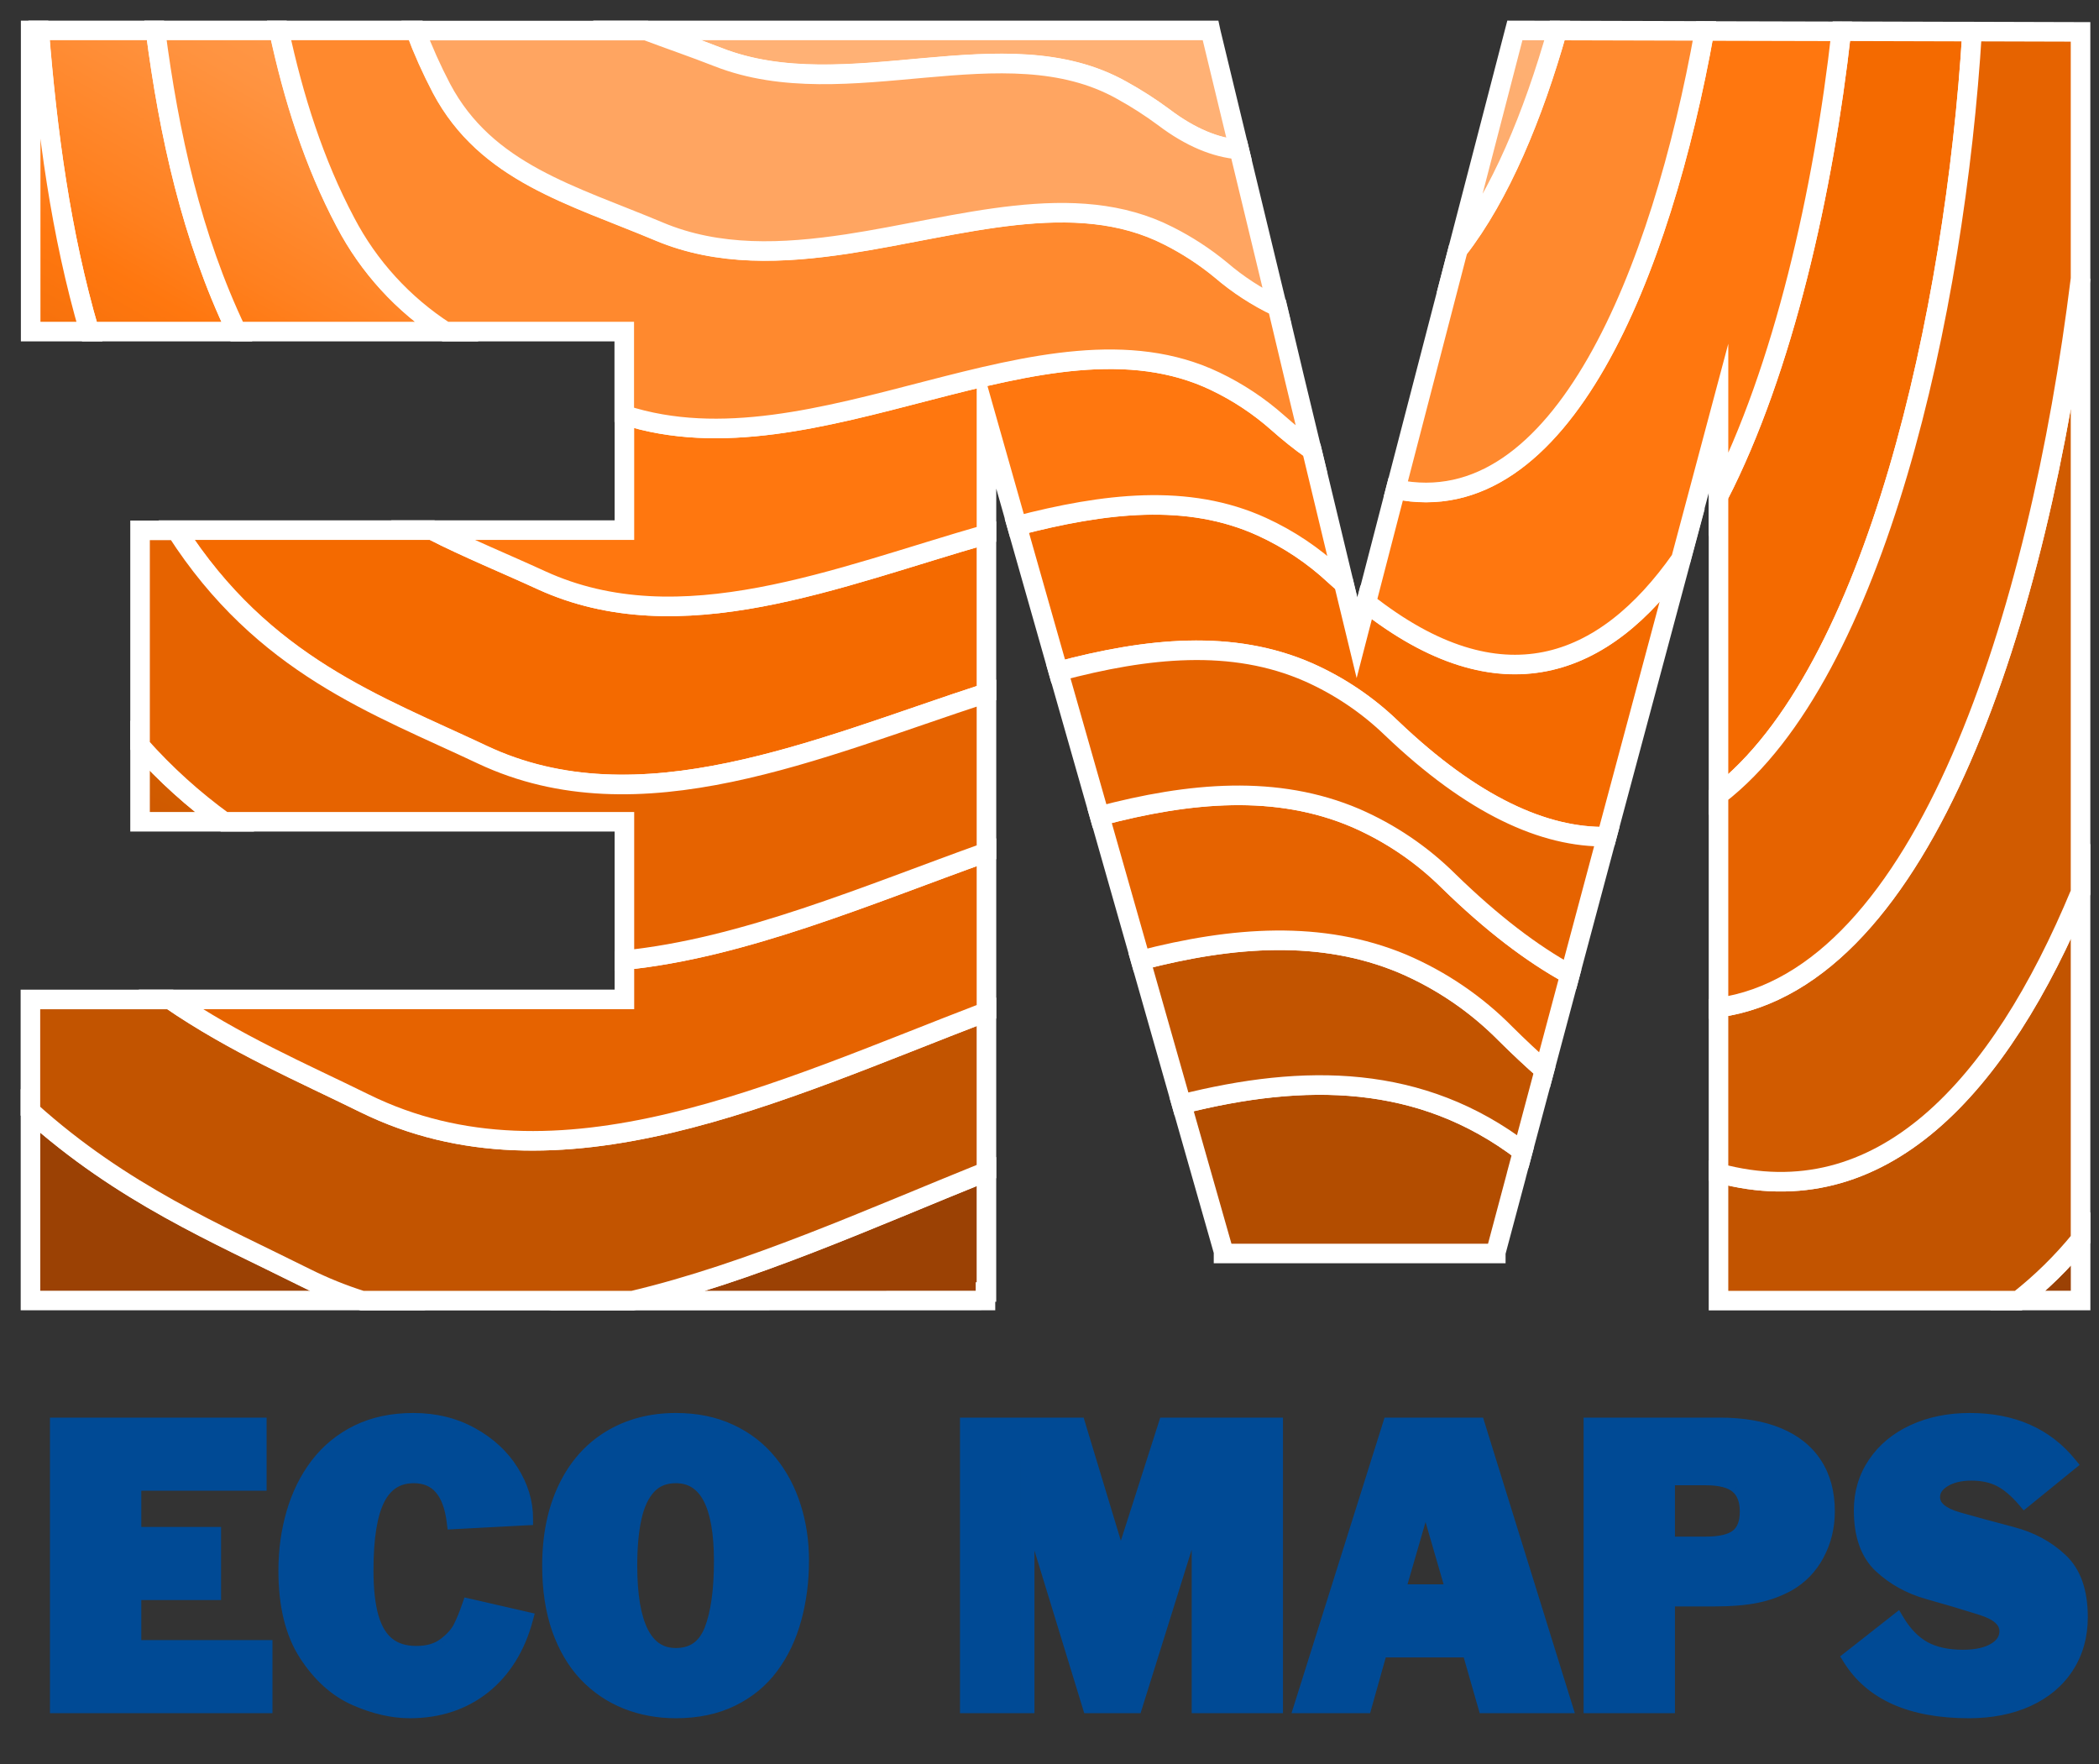 <svg xmlns="http://www.w3.org/2000/svg" width="69" height="58" viewBox="0 0 69 58" fill="none"><rect x="0" y="0" width="69" height="58" fill="#333333" stroke="none"/><path d="M64.829 1.039C64.271 10.209 61.664 22.143 56.492 26.136V16.306C58.629 12.144 59.943 6.277 60.532 1.027L64.829 1.039Z" fill="#F46A00" stroke="white" stroke-width="0.643" stroke-miterlimit="10"></path><path d="M1.002 36.524V42.752H11.904C11.265 42.551 10.644 42.3 10.045 41.999C7.152 40.553 4.013 39.237 1.002 36.524Z" fill="#9B4104" stroke="white" stroke-width="0.643" stroke-miterlimit="10"></path><path d="M38.841 36.297L40.221 41.144V41.206H49.171V41.174L49.839 38.67L49.856 38.6L50.056 37.851C46.707 35.303 42.893 35.277 38.841 36.297Z" fill="#B34D00" stroke="white" stroke-width="0.643" stroke-miterlimit="10"></path><path d="M66.349 42.752H68.395V40.746C67.79 41.488 67.104 42.161 66.349 42.752Z" fill="#9B4104" stroke="white" stroke-width="0.643" stroke-miterlimit="10"></path><path d="M55.265 18.379L52.82 27.504C50.757 27.541 48.407 26.479 45.744 23.942C44.951 23.175 44.028 22.553 43.018 22.104C40.504 20.997 37.711 21.293 34.787 22.072L33.426 17.282C36.291 16.538 39.036 16.196 41.48 17.314C42.358 17.715 43.165 18.254 43.87 18.911C43.973 19.005 44.075 19.097 44.176 19.187C44.32 19.781 44.463 20.375 44.607 20.969C44.708 20.579 44.808 20.19 44.909 19.8C49.329 23.291 52.742 21.965 55.265 18.379Z" fill="#F46A00" stroke="white" stroke-width="0.643" stroke-miterlimit="10"></path><path d="M32.427 17.565V22.783C26.877 24.595 21.026 27.242 15.862 24.804C12.394 23.166 8.663 21.882 5.804 17.427H14.205C15.387 18.028 16.607 18.523 17.8 19.072C22.359 21.165 27.532 18.962 32.427 17.565Z" fill="#F46A00" stroke="white" stroke-width="0.643" stroke-miterlimit="10"></path><path d="M32.395 42.752V42.472H32.427V38.511C28.587 40.059 24.651 41.841 20.793 42.755L32.395 42.752Z" fill="#9B4104" stroke="white" stroke-width="0.643" stroke-miterlimit="10"></path><path d="M7.782 10.9H2.938C1.991 7.663 1.555 4.304 1.283 1H5.111C5.553 4.407 6.298 7.796 7.782 10.9Z" fill="url(#paint0_linear_252_683)" stroke="white" stroke-width="0.643" stroke-miterlimit="10"></path><path d="M40.736 4.914C39.964 4.85 39.137 4.518 38.254 3.849C37.815 3.524 37.355 3.228 36.876 2.964C33.016 0.794 27.85 3.537 23.603 1.873C22.786 1.554 21.985 1.281 21.243 1H39.792L39.806 1.065C40.117 2.348 40.427 3.631 40.736 4.914Z" fill="#FFB175" stroke="white" stroke-width="0.643" stroke-miterlimit="10"></path><path d="M14.638 10.9H7.782C6.298 7.796 5.553 4.407 5.111 1H9.165C9.64 3.216 10.318 5.358 11.351 7.306C12.115 8.766 13.248 10.004 14.638 10.9Z" fill="url(#paint1_linear_252_683)" stroke="white" stroke-width="0.643" stroke-miterlimit="10"></path><path d="M44.181 19.19C44.08 19.101 43.978 19.008 43.875 18.914C43.17 18.258 42.363 17.718 41.485 17.317C39.041 16.199 36.295 16.541 33.431 17.285L32.428 13.75V17.565C27.537 18.962 22.365 21.165 17.792 19.072C16.599 18.523 15.38 18.028 14.198 17.427H20.526V13.64C26.844 15.69 34.321 9.836 39.954 12.535C40.699 12.891 41.39 13.349 42.006 13.895C42.362 14.212 42.735 14.51 43.123 14.788C43.475 16.257 43.828 17.724 44.181 19.19Z" fill="#FF770F" stroke="white" stroke-width="0.643" stroke-miterlimit="10"></path><path d="M56.492 16.306V13.752L55.257 18.382C52.741 21.968 49.328 23.294 44.914 19.811C45.236 18.571 45.557 17.329 45.879 16.086C51.347 17.226 54.617 8.901 56.027 1.019L60.53 1.03C59.943 6.277 58.629 12.144 56.492 16.306Z" fill="#FF770F" stroke="white" stroke-width="0.643" stroke-miterlimit="10"></path><path d="M56.031 1.016C54.62 8.894 51.349 17.223 45.882 16.083L47.928 8.204C49.319 6.418 50.402 3.794 51.191 1.003L56.031 1.016Z" fill="#FF892E" stroke="white" stroke-width="0.643" stroke-miterlimit="10"></path><path d="M43.118 14.788C42.73 14.51 42.357 14.212 42.001 13.895C41.385 13.349 40.694 12.891 39.949 12.535C34.32 9.836 26.839 15.69 20.521 13.64V10.9H14.638C13.251 10.003 12.121 8.765 11.359 7.306C10.326 5.358 9.648 3.216 9.173 1H13.668C13.913 1.651 14.198 2.287 14.521 2.903C15.989 5.674 18.808 6.402 21.673 7.606C23.628 8.428 25.735 8.34 27.86 8.016C31.567 7.451 35.325 6.169 38.42 7.749C39.032 8.058 39.607 8.432 40.136 8.867C40.697 9.349 41.321 9.755 41.99 10.074C42.362 11.649 42.738 13.22 43.118 14.788Z" fill="#FF892E" stroke="white" stroke-width="0.643" stroke-miterlimit="10"></path><path d="M50.77 35.181L50.057 37.853C46.707 35.298 42.892 35.277 38.841 36.299L37.495 31.568C40.536 30.778 43.446 30.569 46.096 31.675C47.371 32.218 48.526 33.003 49.496 33.987C49.929 34.417 50.352 34.813 50.77 35.181Z" fill="#C25400" stroke="white" stroke-width="0.643" stroke-miterlimit="10"></path><path d="M32.427 33.259V38.511C28.588 40.059 24.653 41.843 20.795 42.756H11.904C11.265 42.555 10.643 42.303 10.043 42.004C7.148 40.556 4.012 39.242 1 36.527V32.855H5.592C7.732 34.319 9.916 35.25 11.981 36.27C18.344 39.4 25.555 35.889 32.427 33.259Z" fill="#C25400" stroke="white" stroke-width="0.643" stroke-miterlimit="10"></path><path d="M68.393 29.339V40.746C67.789 41.489 67.103 42.163 66.349 42.755H56.492V38.563C61.818 40.007 65.718 35.787 68.393 29.339Z" fill="#C25400" stroke="white" stroke-width="0.643" stroke-miterlimit="10"></path><path d="M68.393 9.161V29.339C65.72 35.787 61.818 40.007 56.492 38.563V33.123C63.269 32.179 67.026 20.214 68.393 9.161Z" fill="#D15B00" stroke="white" stroke-width="0.643" stroke-miterlimit="10"></path><path d="M51.609 32.036L50.77 35.181C50.352 34.813 49.929 34.417 49.496 33.987C48.526 33.003 47.372 32.218 46.098 31.675C43.444 30.568 40.538 30.778 37.497 31.568L36.148 26.827C39.128 26.037 41.976 25.786 44.56 26.89C45.703 27.386 46.742 28.09 47.624 28.965C49.028 30.342 50.357 31.351 51.609 32.036Z" fill="#E66300" stroke="white" stroke-width="0.643" stroke-miterlimit="10"></path><path d="M7.363 27.014H4.604V24.523C5.431 25.45 6.355 26.285 7.363 27.014Z" fill="url(#paint2_linear_252_683)" stroke="white" stroke-width="0.643" stroke-miterlimit="10"></path><path d="M32.428 28.015V33.259C25.56 35.889 18.349 39.4 11.986 36.269C9.921 35.252 7.737 34.318 5.597 32.853H20.526V31.563C24.434 31.166 28.494 29.424 32.428 28.015Z" fill="#E66300" stroke="white" stroke-width="0.643" stroke-miterlimit="10"></path><path d="M52.82 27.504L51.609 32.036C50.356 31.351 49.036 30.342 47.622 28.964C46.74 28.088 45.701 27.384 44.559 26.888C41.974 25.785 39.126 26.035 36.146 26.826L34.791 22.07C37.714 21.291 40.509 20.996 43.023 22.102C44.033 22.552 44.956 23.174 45.749 23.94C48.407 26.479 50.762 27.541 52.82 27.504Z" fill="#E66300" stroke="white" stroke-width="0.643" stroke-miterlimit="10"></path><path d="M2.938 10.9H1.008V1H1.291C1.549 4.304 1.991 7.663 2.938 10.9Z" fill="url(#paint3_linear_252_683)" stroke="white" stroke-width="0.643" stroke-miterlimit="10"></path><path d="M68.393 1.048V9.161C67.026 20.214 63.269 32.179 56.492 33.123V26.136C61.664 22.144 64.269 10.208 64.829 1.038L68.393 1.048Z" fill="#E66300" stroke="white" stroke-width="0.643" stroke-miterlimit="10"></path><path d="M32.428 22.783V28.015C28.499 29.424 24.439 31.172 20.526 31.563V27.014H7.363C6.355 26.283 5.43 25.446 4.604 24.517V17.434H5.793C8.653 21.889 12.387 23.172 15.851 24.811C21.022 27.242 26.873 24.595 32.428 22.783Z" fill="#E66300" stroke="white" stroke-width="0.643" stroke-miterlimit="10"></path><path d="M51.191 1.003C50.401 3.794 49.314 6.416 47.928 8.205C48.552 5.803 49.175 3.402 49.798 1L51.191 1.003Z" fill="url(#paint4_linear_252_683)" stroke="white" stroke-width="0.643" stroke-miterlimit="10"></path><path d="M41.982 10.079C41.313 9.76 40.689 9.354 40.128 8.872C39.599 8.437 39.024 8.062 38.412 7.754C35.317 6.173 31.559 7.456 27.852 8.021C25.727 8.34 23.62 8.433 21.665 7.611C18.8 6.407 15.981 5.678 14.513 2.908C14.19 2.292 13.905 1.656 13.66 1.005H21.243C21.985 1.286 22.786 1.557 23.603 1.878C27.85 3.542 33.011 0.799 36.876 2.969C37.355 3.233 37.815 3.528 38.254 3.853C39.137 4.522 39.964 4.855 40.736 4.918C41.151 6.637 41.566 8.357 41.982 10.079Z" fill="#FFA561" stroke="white" stroke-width="0.643" stroke-miterlimit="10"></path><path d="M1.874 56.086V46.832H8.533V48.773H4.414V50.426H7.036V52.367H4.414V54.145H8.726V56.086H1.874ZM15.419 52.784L17.292 53.214C17.163 53.695 16.982 54.123 16.747 54.498C16.514 54.87 16.234 55.187 15.907 55.449C15.579 55.711 15.21 55.911 14.799 56.049C14.388 56.184 13.947 56.252 13.475 56.252C12.901 56.252 12.301 56.113 11.673 55.835C11.045 55.558 10.507 55.073 10.057 54.382C9.608 53.689 9.383 52.772 9.383 51.632C9.383 50.966 9.47 50.335 9.644 49.739C9.818 49.14 10.08 48.611 10.43 48.15C10.782 47.689 11.222 47.329 11.751 47.069C12.281 46.81 12.893 46.68 13.587 46.68C14.298 46.68 14.936 46.836 15.5 47.147C16.067 47.459 16.507 47.865 16.821 48.367C17.135 48.866 17.292 49.381 17.292 49.911L14.918 50.037C14.798 49.03 14.359 48.526 13.6 48.526C13.067 48.526 12.674 48.777 12.421 49.278C12.171 49.777 12.046 50.557 12.046 51.618C12.046 52.251 12.103 52.767 12.218 53.166C12.333 53.564 12.512 53.858 12.753 54.05C12.995 54.242 13.306 54.338 13.685 54.338C14.069 54.338 14.38 54.247 14.62 54.064C14.861 53.881 15.031 53.691 15.128 53.495C15.227 53.298 15.324 53.061 15.419 52.784ZM18.054 51.466C18.054 50.493 18.227 49.644 18.573 48.919C18.918 48.194 19.407 47.64 20.039 47.256C20.671 46.872 21.397 46.68 22.217 46.68C22.89 46.68 23.486 46.802 24.005 47.046C24.527 47.287 24.963 47.624 25.313 48.055C25.663 48.486 25.925 48.979 26.099 49.532C26.275 50.085 26.363 50.675 26.363 51.3C26.363 51.975 26.28 52.612 26.116 53.21C25.953 53.809 25.703 54.335 25.367 54.789C25.033 55.243 24.599 55.601 24.066 55.862C23.536 56.122 22.919 56.252 22.217 56.252C21.634 56.252 21.09 56.152 20.584 55.951C20.081 55.75 19.638 55.449 19.257 55.05C18.877 54.648 18.581 54.146 18.369 53.546C18.159 52.943 18.054 52.25 18.054 51.466ZM20.716 51.466C20.716 53.426 21.217 54.406 22.217 54.406C22.777 54.406 23.164 54.134 23.379 53.59C23.593 53.046 23.701 52.287 23.701 51.314C23.701 49.455 23.206 48.526 22.217 48.526C21.849 48.526 21.554 48.646 21.333 48.885C21.112 49.124 20.954 49.462 20.859 49.898C20.764 50.331 20.716 50.854 20.716 51.466ZM31.789 56.086V46.832H35.451L36.839 51.425L38.309 46.832H41.944V56.086H39.407V49.427L37.324 56.086H35.813L33.774 49.427V56.086H31.789ZM42.77 56.086L45.683 46.832H48.583L51.455 56.086H48.816L48.291 54.254H45.378L44.863 56.086H42.77ZM45.961 52.313H47.763L46.862 49.203L45.961 52.313ZM52.288 56.086V46.832H56.532C57.289 46.832 57.932 46.943 58.463 47.164C58.993 47.386 59.397 47.71 59.672 48.136C59.947 48.563 60.085 49.077 60.085 49.678C60.085 50.195 59.97 50.667 59.74 51.093C59.512 51.518 59.197 51.845 58.795 52.076C58.47 52.256 58.12 52.385 57.745 52.462C57.37 52.539 56.901 52.577 56.339 52.577H54.828V56.086H52.288ZM54.828 48.594V50.745H56.075C56.554 50.745 56.898 50.662 57.108 50.497C57.318 50.333 57.423 50.064 57.423 49.691C57.423 49.319 57.318 49.043 57.108 48.865C56.898 48.684 56.554 48.594 56.075 48.594H54.828ZM60.797 54.504L62.365 53.271C62.615 53.691 62.91 53.995 63.249 54.182C63.59 54.37 64.017 54.464 64.529 54.464C64.965 54.464 65.312 54.387 65.569 54.233C65.829 54.078 65.959 53.872 65.959 53.617C65.959 53.285 65.678 53.032 65.118 52.858C64.558 52.682 63.976 52.509 63.371 52.34C62.768 52.168 62.251 51.882 61.819 51.48C61.388 51.075 61.172 50.465 61.172 49.647C61.172 49.076 61.325 48.564 61.63 48.113C61.935 47.659 62.359 47.307 62.903 47.056C63.45 46.805 64.066 46.68 64.753 46.68C66.159 46.68 67.255 47.161 68.038 48.123L66.555 49.329C66.281 49.008 66.013 48.78 65.749 48.645C65.484 48.509 65.171 48.441 64.807 48.441C64.439 48.441 64.136 48.515 63.899 48.661C63.662 48.808 63.544 48.993 63.544 49.217C63.544 49.54 63.818 49.78 64.367 49.938C64.915 50.094 65.505 50.255 66.135 50.419C66.767 50.584 67.302 50.872 67.74 51.283C68.18 51.692 68.401 52.317 68.401 53.16C68.401 53.778 68.248 54.321 67.943 54.789C67.641 55.256 67.211 55.617 66.653 55.873C66.095 56.126 65.452 56.252 64.722 56.252C62.825 56.252 61.517 55.669 60.797 54.504Z" fill="#004A95"></path><path d="M1.874 56.086H1.643V56.317H1.874V56.086ZM1.874 46.832V46.601H1.643V46.832H1.874ZM8.533 46.832H8.764V46.601H8.533V46.832ZM8.533 48.773V49.005H8.764V48.773H8.533ZM4.414 48.773V48.542H4.183V48.773H4.414ZM4.414 50.426H4.183V50.657H4.414V50.426ZM7.036 50.426H7.267V50.195H7.036V50.426ZM7.036 52.367V52.598H7.267V52.367H7.036ZM4.414 52.367V52.136H4.183V52.367H4.414ZM4.414 54.145H4.183V54.377H4.414V54.145ZM8.726 54.145H8.957V53.914H8.726V54.145ZM8.726 56.086V56.317H8.957V56.086H8.726ZM2.105 56.086V46.832H1.643V56.086H2.105ZM1.874 47.064H8.533V46.601H1.874V47.064ZM8.302 46.832V48.773H8.764V46.832H8.302ZM8.533 48.542H4.414V49.005H8.533V48.542ZM4.183 48.773V50.426H4.645V48.773H4.183ZM4.414 50.657H7.036V50.195H4.414V50.657ZM6.805 50.426V52.367H7.267V50.426H6.805ZM7.036 52.136H4.414V52.598H7.036V52.136ZM4.183 52.367V54.145H4.645V52.367H4.183ZM4.414 54.377H8.726V53.914H4.414V54.377ZM8.495 54.145V56.086H8.957V54.145H8.495ZM8.726 55.855H1.874V56.317H8.726V55.855ZM15.419 52.784L15.471 52.558L15.268 52.512L15.2 52.709L15.419 52.784ZM17.292 53.214L17.515 53.274L17.578 53.042L17.344 52.988L17.292 53.214ZM16.747 54.498L16.551 54.375L16.551 54.375L16.747 54.498ZM15.907 55.449L16.051 55.63L15.907 55.449ZM14.799 56.049L14.872 56.268L14.873 56.268L14.799 56.049ZM10.057 54.382L9.863 54.508L9.863 54.508L10.057 54.382ZM9.644 49.739L9.866 49.803L9.866 49.803L9.644 49.739ZM10.43 48.15L10.246 48.01L10.246 48.01L10.43 48.15ZM11.751 47.069L11.649 46.862L11.649 46.862L11.751 47.069ZM15.5 47.147L15.389 47.35L15.389 47.35L15.5 47.147ZM16.821 48.367L16.625 48.489L16.626 48.49L16.821 48.367ZM17.292 49.911L17.304 50.142L17.523 50.131V49.911H17.292ZM14.918 50.037L14.688 50.064L14.714 50.279L14.93 50.268L14.918 50.037ZM12.421 49.278L12.215 49.174L12.215 49.174L12.421 49.278ZM12.218 53.166L11.996 53.23L11.996 53.231L12.218 53.166ZM14.62 54.064L14.48 53.88L14.479 53.88L14.62 54.064ZM15.128 53.495L14.921 53.391L14.921 53.392L15.128 53.495ZM15.367 53.009L17.24 53.439L17.344 52.988L15.471 52.558L15.367 53.009ZM17.069 53.154C16.945 53.615 16.772 54.022 16.551 54.375L16.943 54.62C17.191 54.224 17.382 53.774 17.515 53.274L17.069 53.154ZM16.551 54.375C16.331 54.727 16.068 55.024 15.762 55.269L16.051 55.63C16.4 55.351 16.697 55.014 16.943 54.62L16.551 54.375ZM15.762 55.269C15.457 55.513 15.112 55.7 14.726 55.83L14.873 56.268C15.309 56.122 15.702 55.909 16.051 55.63L15.762 55.269ZM14.727 55.829C14.341 55.956 13.924 56.021 13.475 56.021V56.483C13.969 56.483 14.435 56.412 14.872 56.268L14.727 55.829ZM13.475 56.021C12.939 56.021 12.37 55.891 11.766 55.624L11.579 56.047C12.231 56.335 12.863 56.483 13.475 56.483V56.021ZM11.766 55.624C11.187 55.368 10.681 54.917 10.251 54.256L9.863 54.508C10.332 55.229 10.903 55.748 11.579 56.047L11.766 55.624ZM10.251 54.257C9.834 53.612 9.614 52.744 9.614 51.632H9.152C9.152 52.801 9.382 53.766 9.863 54.508L10.251 54.257ZM9.614 51.632C9.614 50.986 9.699 50.377 9.866 49.803L9.422 49.674C9.242 50.292 9.152 50.946 9.152 51.632H9.614ZM9.866 49.803C10.033 49.23 10.282 48.726 10.614 48.29L10.246 48.01C9.877 48.495 9.603 49.051 9.422 49.674L9.866 49.803ZM10.614 48.291C10.944 47.859 11.356 47.521 11.853 47.277L11.649 46.862C11.089 47.137 10.62 47.52 10.246 48.01L10.614 48.291ZM11.852 47.277C12.346 47.035 12.922 46.911 13.587 46.911V46.449C12.864 46.449 12.216 46.584 11.649 46.862L11.852 47.277ZM13.587 46.911C14.263 46.911 14.862 47.059 15.389 47.35L15.612 46.945C15.01 46.613 14.333 46.449 13.587 46.449V46.911ZM15.389 47.35C15.925 47.645 16.334 48.025 16.625 48.489L17.017 48.244C16.681 47.706 16.21 47.274 15.612 46.945L15.389 47.35ZM16.626 48.49C16.919 48.956 17.061 49.429 17.061 49.911H17.523C17.523 49.332 17.352 48.775 17.017 48.244L16.626 48.49ZM17.28 49.68L14.906 49.806L14.93 50.268L17.304 50.142L17.28 49.68ZM15.147 50.009C15.085 49.482 14.935 49.052 14.673 48.752C14.403 48.442 14.036 48.295 13.6 48.295V48.757C13.923 48.757 14.155 48.861 14.324 49.056C14.501 49.258 14.631 49.584 14.688 50.064L15.147 50.009ZM13.6 48.295C13.296 48.295 13.02 48.367 12.781 48.519C12.543 48.671 12.356 48.894 12.215 49.174L12.628 49.382C12.739 49.161 12.875 49.008 13.03 48.909C13.184 48.811 13.371 48.757 13.6 48.757V48.295ZM12.215 49.174C11.939 49.723 11.814 50.548 11.814 51.618H12.277C12.277 50.566 12.402 49.831 12.628 49.382L12.215 49.174ZM11.814 51.618C11.814 52.262 11.873 52.802 11.996 53.23L12.44 53.102C12.334 52.731 12.277 52.239 12.277 51.618H11.814ZM11.996 53.231C12.12 53.659 12.319 54.001 12.61 54.231L12.897 53.869C12.704 53.716 12.547 53.469 12.44 53.102L11.996 53.231ZM12.61 54.231C12.901 54.463 13.266 54.57 13.685 54.57V54.107C13.345 54.107 13.089 54.022 12.897 53.869L12.61 54.231ZM13.685 54.57C14.105 54.57 14.47 54.469 14.76 54.248L14.479 53.88C14.29 54.025 14.032 54.107 13.685 54.107V54.57ZM14.759 54.248C15.019 54.052 15.217 53.836 15.335 53.597L14.921 53.392C14.844 53.547 14.704 53.711 14.48 53.88L14.759 54.248ZM15.334 53.599C15.44 53.391 15.541 53.143 15.638 52.858L15.2 52.709C15.108 52.98 15.015 53.206 14.921 53.391L15.334 53.599ZM24.005 47.046L23.907 47.255L23.908 47.256L24.005 47.046ZM26.099 49.532L25.878 49.601L25.878 49.602L26.099 49.532ZM26.116 53.21L25.893 53.149L25.892 53.15L26.116 53.21ZM25.367 54.789L25.181 54.651L25.181 54.652L25.367 54.789ZM24.066 55.862L24.168 56.07L24.168 56.07L24.066 55.862ZM20.584 55.951L20.499 56.165L20.499 56.166L20.584 55.951ZM19.257 55.05L19.088 55.208L19.089 55.209L19.257 55.05ZM18.369 53.546L18.151 53.622L18.151 53.623L18.369 53.546ZM20.859 49.898L21.085 49.947L21.085 49.947L20.859 49.898ZM18.285 51.466C18.285 50.52 18.453 49.706 18.781 49.018L18.364 48.819C18.001 49.581 17.823 50.465 17.823 51.466H18.285ZM18.781 49.018C19.109 48.331 19.569 47.812 20.159 47.453L19.919 47.058C19.245 47.467 18.727 48.057 18.364 48.819L18.781 49.018ZM20.159 47.453C20.751 47.094 21.435 46.911 22.217 46.911V46.449C21.36 46.449 20.591 46.65 19.919 47.058L20.159 47.453ZM22.217 46.911C22.862 46.911 23.423 47.028 23.907 47.255L24.104 46.837C23.549 46.576 22.918 46.449 22.217 46.449V46.911ZM23.908 47.256C24.399 47.483 24.806 47.798 25.133 48.201L25.492 47.91C25.119 47.45 24.655 47.092 24.103 46.836L23.908 47.256ZM25.133 48.201C25.464 48.609 25.713 49.075 25.878 49.601L26.319 49.463C26.137 48.883 25.862 48.364 25.492 47.91L25.133 48.201ZM25.878 49.602C26.047 50.131 26.132 50.697 26.132 51.3H26.594C26.594 50.653 26.503 50.039 26.319 49.462L25.878 49.602ZM26.132 51.3C26.132 51.956 26.052 52.572 25.893 53.149L26.339 53.272C26.509 52.652 26.594 51.994 26.594 51.3H26.132ZM25.892 53.15C25.737 53.723 25.499 54.222 25.181 54.651L25.553 54.926C25.908 54.447 26.169 53.895 26.339 53.271L25.892 53.15ZM25.181 54.652C24.87 55.074 24.466 55.409 23.964 55.655L24.168 56.07C24.733 55.793 25.196 55.411 25.553 54.926L25.181 54.652ZM23.965 55.655C23.471 55.896 22.891 56.021 22.217 56.021V56.483C22.948 56.483 23.6 56.348 24.168 56.07L23.965 55.655ZM22.217 56.021C21.662 56.021 21.147 55.925 20.67 55.736L20.499 56.166C21.034 56.378 21.607 56.483 22.217 56.483V56.021ZM20.67 55.736C20.198 55.547 19.783 55.266 19.424 54.89L19.089 55.209C19.494 55.633 19.964 55.952 20.499 56.165L20.67 55.736ZM19.425 54.891C19.071 54.516 18.79 54.044 18.587 53.469L18.151 53.623C18.373 54.249 18.684 54.78 19.088 55.208L19.425 54.891ZM18.588 53.47C18.388 52.896 18.285 52.229 18.285 51.466H17.823C17.823 52.27 17.931 52.99 18.151 53.622L18.588 53.47ZM20.485 51.466C20.485 52.458 20.611 53.237 20.886 53.776C21.025 54.049 21.206 54.267 21.434 54.416C21.664 54.566 21.927 54.637 22.217 54.637V54.175C22.006 54.175 21.833 54.124 21.687 54.029C21.54 53.933 21.409 53.783 21.298 53.566C21.073 53.125 20.948 52.434 20.948 51.466H20.485ZM22.217 54.637C22.536 54.637 22.821 54.559 23.06 54.391C23.299 54.224 23.474 53.979 23.594 53.675L23.164 53.505C23.069 53.745 22.943 53.908 22.795 54.013C22.647 54.117 22.458 54.175 22.217 54.175V54.637ZM23.594 53.675C23.824 53.091 23.932 52.299 23.932 51.314H23.469C23.469 52.275 23.363 53 23.164 53.505L23.594 53.675ZM23.932 51.314C23.932 50.371 23.808 49.629 23.534 49.114C23.395 48.853 23.215 48.646 22.989 48.504C22.762 48.362 22.502 48.295 22.217 48.295V48.757C22.427 48.757 22.599 48.806 22.743 48.896C22.888 48.987 23.017 49.128 23.126 49.331C23.346 49.746 23.469 50.397 23.469 51.314H23.932ZM22.217 48.295C21.794 48.295 21.434 48.435 21.163 48.728L21.503 49.042C21.674 48.856 21.904 48.757 22.217 48.757V48.295ZM21.163 48.728C20.905 49.007 20.733 49.387 20.633 49.849L21.085 49.947C21.174 49.537 21.318 49.242 21.503 49.042L21.163 48.728ZM20.633 49.848C20.534 50.303 20.485 50.843 20.485 51.466H20.948C20.948 50.865 20.994 50.36 21.085 49.947L20.633 49.848ZM31.789 56.086H31.558V56.317H31.789V56.086ZM31.789 46.832V46.601H31.558V46.832H31.789ZM35.451 46.832L35.672 46.766L35.622 46.601H35.451V46.832ZM36.839 51.425L36.618 51.492L36.833 52.204L37.059 51.496L36.839 51.425ZM38.309 46.832V46.601H38.141L38.089 46.762L38.309 46.832ZM41.944 46.832H42.175V46.601H41.944V46.832ZM41.944 56.086V56.317H42.175V56.086H41.944ZM39.407 56.086H39.175V56.317H39.407V56.086ZM39.407 49.427H39.638V47.913L39.186 49.358L39.407 49.427ZM37.324 56.086V56.317H37.494L37.544 56.155L37.324 56.086ZM35.813 56.086L35.592 56.154L35.642 56.317H35.813V56.086ZM33.774 49.427L33.995 49.359L33.543 47.882V49.427H33.774ZM33.774 56.086V56.317H34.005V56.086H33.774ZM32.02 56.086V46.832H31.558V56.086H32.02ZM31.789 47.064H35.451V46.601H31.789V47.064ZM35.229 46.899L36.618 51.492L37.061 51.358L35.672 46.766L35.229 46.899ZM37.059 51.496L38.53 46.903L38.089 46.762L36.619 51.355L37.059 51.496ZM38.309 47.064H41.944V46.601H38.309V47.064ZM41.712 46.832V56.086H42.175V46.832H41.712ZM41.944 55.855H39.407V56.317H41.944V55.855ZM39.638 56.086V49.427H39.175V56.086H39.638ZM39.186 49.358L37.103 56.017L37.544 56.155L39.627 49.496L39.186 49.358ZM37.324 55.855H35.813V56.317H37.324V55.855ZM36.034 56.018L33.995 49.359L33.553 49.495L35.592 56.154L36.034 56.018ZM33.543 49.427V56.086H34.005V49.427H33.543ZM33.774 55.855H31.789V56.317H33.774V55.855ZM42.77 56.086L42.55 56.017L42.455 56.317H42.77V56.086ZM45.683 46.832V46.601H45.514L45.463 46.763L45.683 46.832ZM48.583 46.832L48.803 46.764L48.753 46.601H48.583V46.832ZM51.455 56.086V56.317H51.769L51.676 56.017L51.455 56.086ZM48.816 56.086L48.594 56.15L48.642 56.317H48.816V56.086ZM48.291 54.254L48.514 54.19L48.465 54.022H48.291V54.254ZM45.378 54.254V54.022H45.203L45.156 54.191L45.378 54.254ZM44.863 56.086V56.317H45.039L45.086 56.149L44.863 56.086ZM45.961 52.313L45.739 52.248L45.653 52.544H45.961V52.313ZM47.763 52.313V52.544H48.071L47.985 52.248L47.763 52.313ZM46.862 49.203L47.084 49.139L46.862 48.373L46.64 49.139L46.862 49.203ZM42.991 56.156L45.904 46.902L45.463 46.763L42.55 56.017L42.991 56.156ZM45.683 47.064H48.583V46.601H45.683V47.064ZM48.362 46.901L51.234 56.155L51.676 56.017L48.803 46.764L48.362 46.901ZM51.455 55.855H48.816V56.317H51.455V55.855ZM49.038 56.022L48.514 54.19L48.069 54.317L48.594 56.15L49.038 56.022ZM48.291 54.022H45.378V54.485H48.291V54.022ZM45.156 54.191L44.641 56.023L45.086 56.149L45.601 54.316L45.156 54.191ZM44.863 55.855H42.77V56.317H44.863V55.855ZM45.961 52.544H47.763V52.082H45.961V52.544ZM47.985 52.248L47.084 49.139L46.64 49.268L47.541 52.377L47.985 52.248ZM46.64 49.139L45.739 52.248L46.183 52.377L47.084 49.268L46.64 49.139ZM52.288 56.086H52.057V56.317H52.288V56.086ZM52.288 46.832V46.601H52.057V46.832H52.288ZM58.463 47.164L58.552 46.951L58.463 47.164ZM59.74 51.093L59.536 50.984L59.536 50.984L59.74 51.093ZM58.795 52.076L58.907 52.278L58.91 52.276L58.795 52.076ZM54.828 52.577V52.346H54.597V52.577H54.828ZM54.828 56.086V56.317H55.06V56.086H54.828ZM54.828 48.594V48.362H54.597V48.594H54.828ZM54.828 50.745H54.597V50.976H54.828V50.745ZM57.108 48.865L56.957 49.04L56.958 49.041L57.108 48.865ZM52.519 56.086V46.832H52.057V56.086H52.519ZM52.288 47.064H56.532V46.601H52.288V47.064ZM56.532 47.064C57.267 47.064 57.879 47.171 58.374 47.378L58.552 46.951C57.986 46.715 57.31 46.601 56.532 46.601V47.064ZM58.374 47.378C58.867 47.584 59.231 47.88 59.478 48.262L59.866 48.011C59.562 47.54 59.12 47.188 58.552 46.951L58.374 47.378ZM59.478 48.262C59.725 48.645 59.854 49.113 59.854 49.678H60.316C60.316 49.041 60.17 48.482 59.866 48.011L59.478 48.262ZM59.854 49.678C59.854 50.159 59.747 50.593 59.536 50.984L59.943 51.203C60.193 50.74 60.316 50.23 60.316 49.678H59.854ZM59.536 50.984C59.328 51.372 59.043 51.667 58.68 51.875L58.91 52.276C59.351 52.024 59.696 51.664 59.944 51.203L59.536 50.984ZM58.682 51.874C58.379 52.042 58.051 52.163 57.698 52.235L57.791 52.688C58.188 52.607 58.561 52.47 58.907 52.278L58.682 51.874ZM57.698 52.235C57.344 52.308 56.892 52.346 56.339 52.346V52.808C56.91 52.808 57.396 52.769 57.791 52.688L57.698 52.235ZM56.339 52.346H54.828V52.808H56.339V52.346ZM54.597 52.577V56.086H55.06V52.577H54.597ZM54.828 55.855H52.288V56.317H54.828V55.855ZM54.597 48.594V50.745H55.06V48.594H54.597ZM54.828 50.976H56.075V50.513H54.828V50.976ZM56.075 50.976C56.569 50.976 56.978 50.893 57.251 50.679L56.965 50.315C56.817 50.431 56.538 50.513 56.075 50.513V50.976ZM57.251 50.679C57.536 50.455 57.654 50.105 57.654 49.691H57.192C57.192 50.023 57.099 50.21 56.965 50.315L57.251 50.679ZM57.654 49.691C57.654 49.276 57.536 48.925 57.258 48.688L56.958 49.041C57.1 49.161 57.192 49.361 57.192 49.691H57.654ZM57.259 48.689C56.986 48.454 56.572 48.362 56.075 48.362V48.825C56.535 48.825 56.81 48.914 56.957 49.04L57.259 48.689ZM56.075 48.362H54.828V48.825H56.075V48.362ZM60.797 54.504L60.654 54.322L60.491 54.45L60.6 54.626L60.797 54.504ZM62.365 53.271L62.563 53.153L62.429 52.927L62.222 53.09L62.365 53.271ZM63.249 54.182L63.137 54.385L63.137 54.385L63.249 54.182ZM65.569 54.233L65.688 54.432L65.688 54.432L65.569 54.233ZM65.118 52.858L65.049 53.079L65.05 53.079L65.118 52.858ZM63.371 52.34L63.307 52.562L63.309 52.563L63.371 52.34ZM61.819 51.48L61.661 51.648L61.662 51.649L61.819 51.48ZM61.63 48.113L61.821 48.242L61.822 48.242L61.63 48.113ZM62.903 47.056L62.807 46.846L62.807 46.846L62.903 47.056ZM68.038 48.123L68.184 48.302L68.364 48.156L68.218 47.977L68.038 48.123ZM66.555 49.329L66.379 49.479L66.525 49.651L66.701 49.508L66.555 49.329ZM64.367 49.938L64.303 50.161L64.303 50.161L64.367 49.938ZM66.135 50.419L66.076 50.643L66.076 50.643L66.135 50.419ZM67.74 51.283L67.582 51.452L67.583 51.453L67.74 51.283ZM67.943 54.789L67.75 54.663L67.749 54.663L67.943 54.789ZM66.653 55.873L66.748 56.083L66.749 56.083L66.653 55.873ZM60.94 54.686L62.508 53.453L62.222 53.09L60.654 54.322L60.94 54.686ZM62.166 53.39C62.432 53.836 62.754 54.173 63.137 54.385L63.361 53.98C63.066 53.817 62.798 53.547 62.563 53.153L62.166 53.39ZM63.137 54.385C63.522 54.596 63.99 54.695 64.529 54.695V54.232C64.044 54.232 63.658 54.144 63.36 53.98L63.137 54.385ZM64.529 54.695C64.989 54.695 65.382 54.614 65.688 54.432L65.451 54.035C65.242 54.159 64.941 54.232 64.529 54.232V54.695ZM65.688 54.432C66.002 54.243 66.19 53.97 66.19 53.617H65.727C65.727 53.774 65.655 53.912 65.45 54.035L65.688 54.432ZM66.19 53.617C66.19 53.118 65.761 52.815 65.187 52.637L65.05 53.079C65.596 53.249 65.727 53.452 65.727 53.617H66.19ZM65.188 52.638C64.625 52.461 64.04 52.287 63.433 52.117L63.309 52.563C63.911 52.731 64.492 52.903 65.049 53.079L65.188 52.638ZM63.434 52.117C62.864 51.955 62.38 51.686 61.977 51.31L61.662 51.649C62.122 52.077 62.672 52.381 63.307 52.562L63.434 52.117ZM61.978 51.311C61.609 50.965 61.404 50.426 61.404 49.647H60.941C60.941 50.503 61.168 51.186 61.661 51.648L61.978 51.311ZM61.404 49.647C61.404 49.12 61.544 48.654 61.821 48.242L61.438 47.983C61.106 48.475 60.941 49.032 60.941 49.647H61.404ZM61.822 48.242C62.101 47.826 62.491 47.501 63 47.266L62.807 46.846C62.228 47.113 61.769 47.491 61.438 47.984L61.822 48.242ZM63 47.266C63.512 47.031 64.095 46.911 64.753 46.911V46.449C64.038 46.449 63.388 46.579 62.807 46.846L63 47.266ZM64.753 46.911C66.1 46.911 67.126 47.369 67.859 48.269L68.218 47.977C67.384 46.953 66.219 46.449 64.753 46.449V46.911ZM67.892 47.944L66.409 49.149L66.701 49.508L68.184 48.302L67.892 47.944ZM66.731 49.179C66.445 48.844 66.154 48.593 65.854 48.439L65.643 48.85C65.871 48.968 66.118 49.172 66.379 49.479L66.731 49.179ZM65.854 48.439C65.551 48.283 65.199 48.21 64.807 48.21V48.672C65.142 48.672 65.418 48.735 65.643 48.85L65.854 48.439ZM64.807 48.21C64.409 48.21 64.061 48.289 63.778 48.465L64.021 48.858C64.212 48.74 64.468 48.672 64.807 48.672V48.21ZM63.778 48.465C63.492 48.642 63.312 48.893 63.312 49.217H63.775C63.775 49.094 63.833 48.975 64.021 48.858L63.778 48.465ZM63.312 49.217C63.312 49.454 63.417 49.656 63.597 49.813C63.77 49.965 64.012 50.077 64.303 50.161L64.431 49.716C64.172 49.642 64.003 49.554 63.902 49.466C63.807 49.383 63.775 49.303 63.775 49.217H63.312ZM64.303 50.161C64.854 50.317 65.445 50.478 66.076 50.643L66.193 50.196C65.564 50.031 64.977 49.871 64.43 49.716L64.303 50.161ZM66.076 50.643C66.675 50.799 67.174 51.069 67.582 51.452L67.898 51.114C67.43 50.675 66.859 50.369 66.193 50.196L66.076 50.643ZM67.583 51.453C67.96 51.802 68.169 52.355 68.169 53.16H68.632C68.632 52.28 68.401 51.581 67.897 51.114L67.583 51.453ZM68.169 53.16C68.169 53.739 68.027 54.237 67.75 54.663L68.137 54.915C68.469 54.406 68.632 53.818 68.632 53.16H68.169ZM67.749 54.663C67.473 55.09 67.079 55.424 66.557 55.662L66.749 56.083C67.343 55.811 67.809 55.422 68.138 54.914L67.749 54.663ZM66.557 55.662C66.035 55.899 65.425 56.021 64.722 56.021V56.483C65.478 56.483 66.156 56.352 66.748 56.083L66.557 55.662ZM64.722 56.021C62.871 56.021 61.656 55.455 60.993 54.383L60.6 54.626C61.378 55.884 62.779 56.483 64.722 56.483V56.021Z" fill="#004A95"></path><defs><linearGradient id="paint0_linear_252_683" x1="-12.402" y1="35.07" x2="22.259" y2="-25.396" gradientUnits="userSpaceOnUse"><stop offset="0.01" stop-color="#99380D"></stop><stop offset="0.09" stop-color="#A84109"></stop><stop offset="0.23" stop-color="#CF5A00"></stop><stop offset="0.24" stop-color="#D15B00"></stop><stop offset="0.35" stop-color="#EA6A08"></stop><stop offset="0.44" stop-color="#FF770F"></stop><stop offset="0.47" stop-color="#FF801F"></stop><stop offset="0.55" stop-color="#FF9340"></stop><stop offset="0.6" stop-color="#FF9A4D"></stop><stop offset="0.67" stop-color="#FFA159"></stop><stop offset="0.76" stop-color="#FFA561"></stop><stop offset="0.82" stop-color="#FEAD6E"></stop><stop offset="0.88" stop-color="#FEB074"></stop><stop offset="1" stop-color="#FFB175"></stop></linearGradient><linearGradient id="paint1_linear_252_683" x1="-8.394" y1="37.366" x2="26.265" y2="-23.1" gradientUnits="userSpaceOnUse"><stop offset="0.01" stop-color="#99380D"></stop><stop offset="0.09" stop-color="#A84109"></stop><stop offset="0.23" stop-color="#CF5A00"></stop><stop offset="0.24" stop-color="#D15B00"></stop><stop offset="0.35" stop-color="#EA6A08"></stop><stop offset="0.44" stop-color="#FF770F"></stop><stop offset="0.47" stop-color="#FF801F"></stop><stop offset="0.55" stop-color="#FF9340"></stop><stop offset="0.6" stop-color="#FF9A4D"></stop><stop offset="0.67" stop-color="#FFA159"></stop><stop offset="0.76" stop-color="#FFA561"></stop><stop offset="0.82" stop-color="#FEAD6E"></stop><stop offset="0.88" stop-color="#FEB074"></stop><stop offset="1" stop-color="#FFB175"></stop></linearGradient><linearGradient id="paint2_linear_252_683" x1="-2.675" y1="40.653" x2="32.001" y2="-19.84" gradientUnits="userSpaceOnUse"><stop offset="0.01" stop-color="#99380D"></stop><stop offset="0.09" stop-color="#A84109"></stop><stop offset="0.23" stop-color="#CF5A00"></stop><stop offset="0.24" stop-color="#D15B00"></stop><stop offset="0.35" stop-color="#EA6A08"></stop><stop offset="0.44" stop-color="#FF770F"></stop><stop offset="0.47" stop-color="#FF801F"></stop><stop offset="0.55" stop-color="#FF9340"></stop><stop offset="0.6" stop-color="#FF9A4D"></stop><stop offset="0.67" stop-color="#FFA159"></stop><stop offset="0.76" stop-color="#FFA561"></stop><stop offset="0.82" stop-color="#FEAD6E"></stop><stop offset="0.88" stop-color="#FEB074"></stop><stop offset="1" stop-color="#FFB175"></stop></linearGradient><linearGradient id="paint3_linear_252_683" x1="-14.325" y1="33.969" x2="20.337" y2="-26.501" gradientUnits="userSpaceOnUse"><stop offset="0.01" stop-color="#99380D"></stop><stop offset="0.09" stop-color="#A84109"></stop><stop offset="0.23" stop-color="#CF5A00"></stop><stop offset="0.24" stop-color="#D15B00"></stop><stop offset="0.35" stop-color="#EA6A08"></stop><stop offset="0.44" stop-color="#FF770F"></stop><stop offset="0.47" stop-color="#FF801F"></stop><stop offset="0.55" stop-color="#FF9340"></stop><stop offset="0.6" stop-color="#FF9A4D"></stop><stop offset="0.67" stop-color="#FFA159"></stop><stop offset="0.76" stop-color="#FFA561"></stop><stop offset="0.82" stop-color="#FEAD6E"></stop><stop offset="0.88" stop-color="#FEB074"></stop><stop offset="1" stop-color="#FFB175"></stop></linearGradient><linearGradient id="paint4_linear_252_683" x1="20.308" y1="53.814" x2="54.965" y2="-6.65" gradientUnits="userSpaceOnUse"><stop offset="0.01" stop-color="#99380D"></stop><stop offset="0.09" stop-color="#A84109"></stop><stop offset="0.23" stop-color="#CF5A00"></stop><stop offset="0.24" stop-color="#D15B00"></stop><stop offset="0.35" stop-color="#EA6A08"></stop><stop offset="0.44" stop-color="#FF770F"></stop><stop offset="0.47" stop-color="#FF801F"></stop><stop offset="0.55" stop-color="#FF9340"></stop><stop offset="0.6" stop-color="#FF9A4D"></stop><stop offset="0.67" stop-color="#FFA159"></stop><stop offset="0.76" stop-color="#FFA561"></stop><stop offset="0.82" stop-color="#FEAD6E"></stop><stop offset="0.88" stop-color="#FEB074"></stop><stop offset="1" stop-color="#FFB175"></stop></linearGradient></defs></svg>
